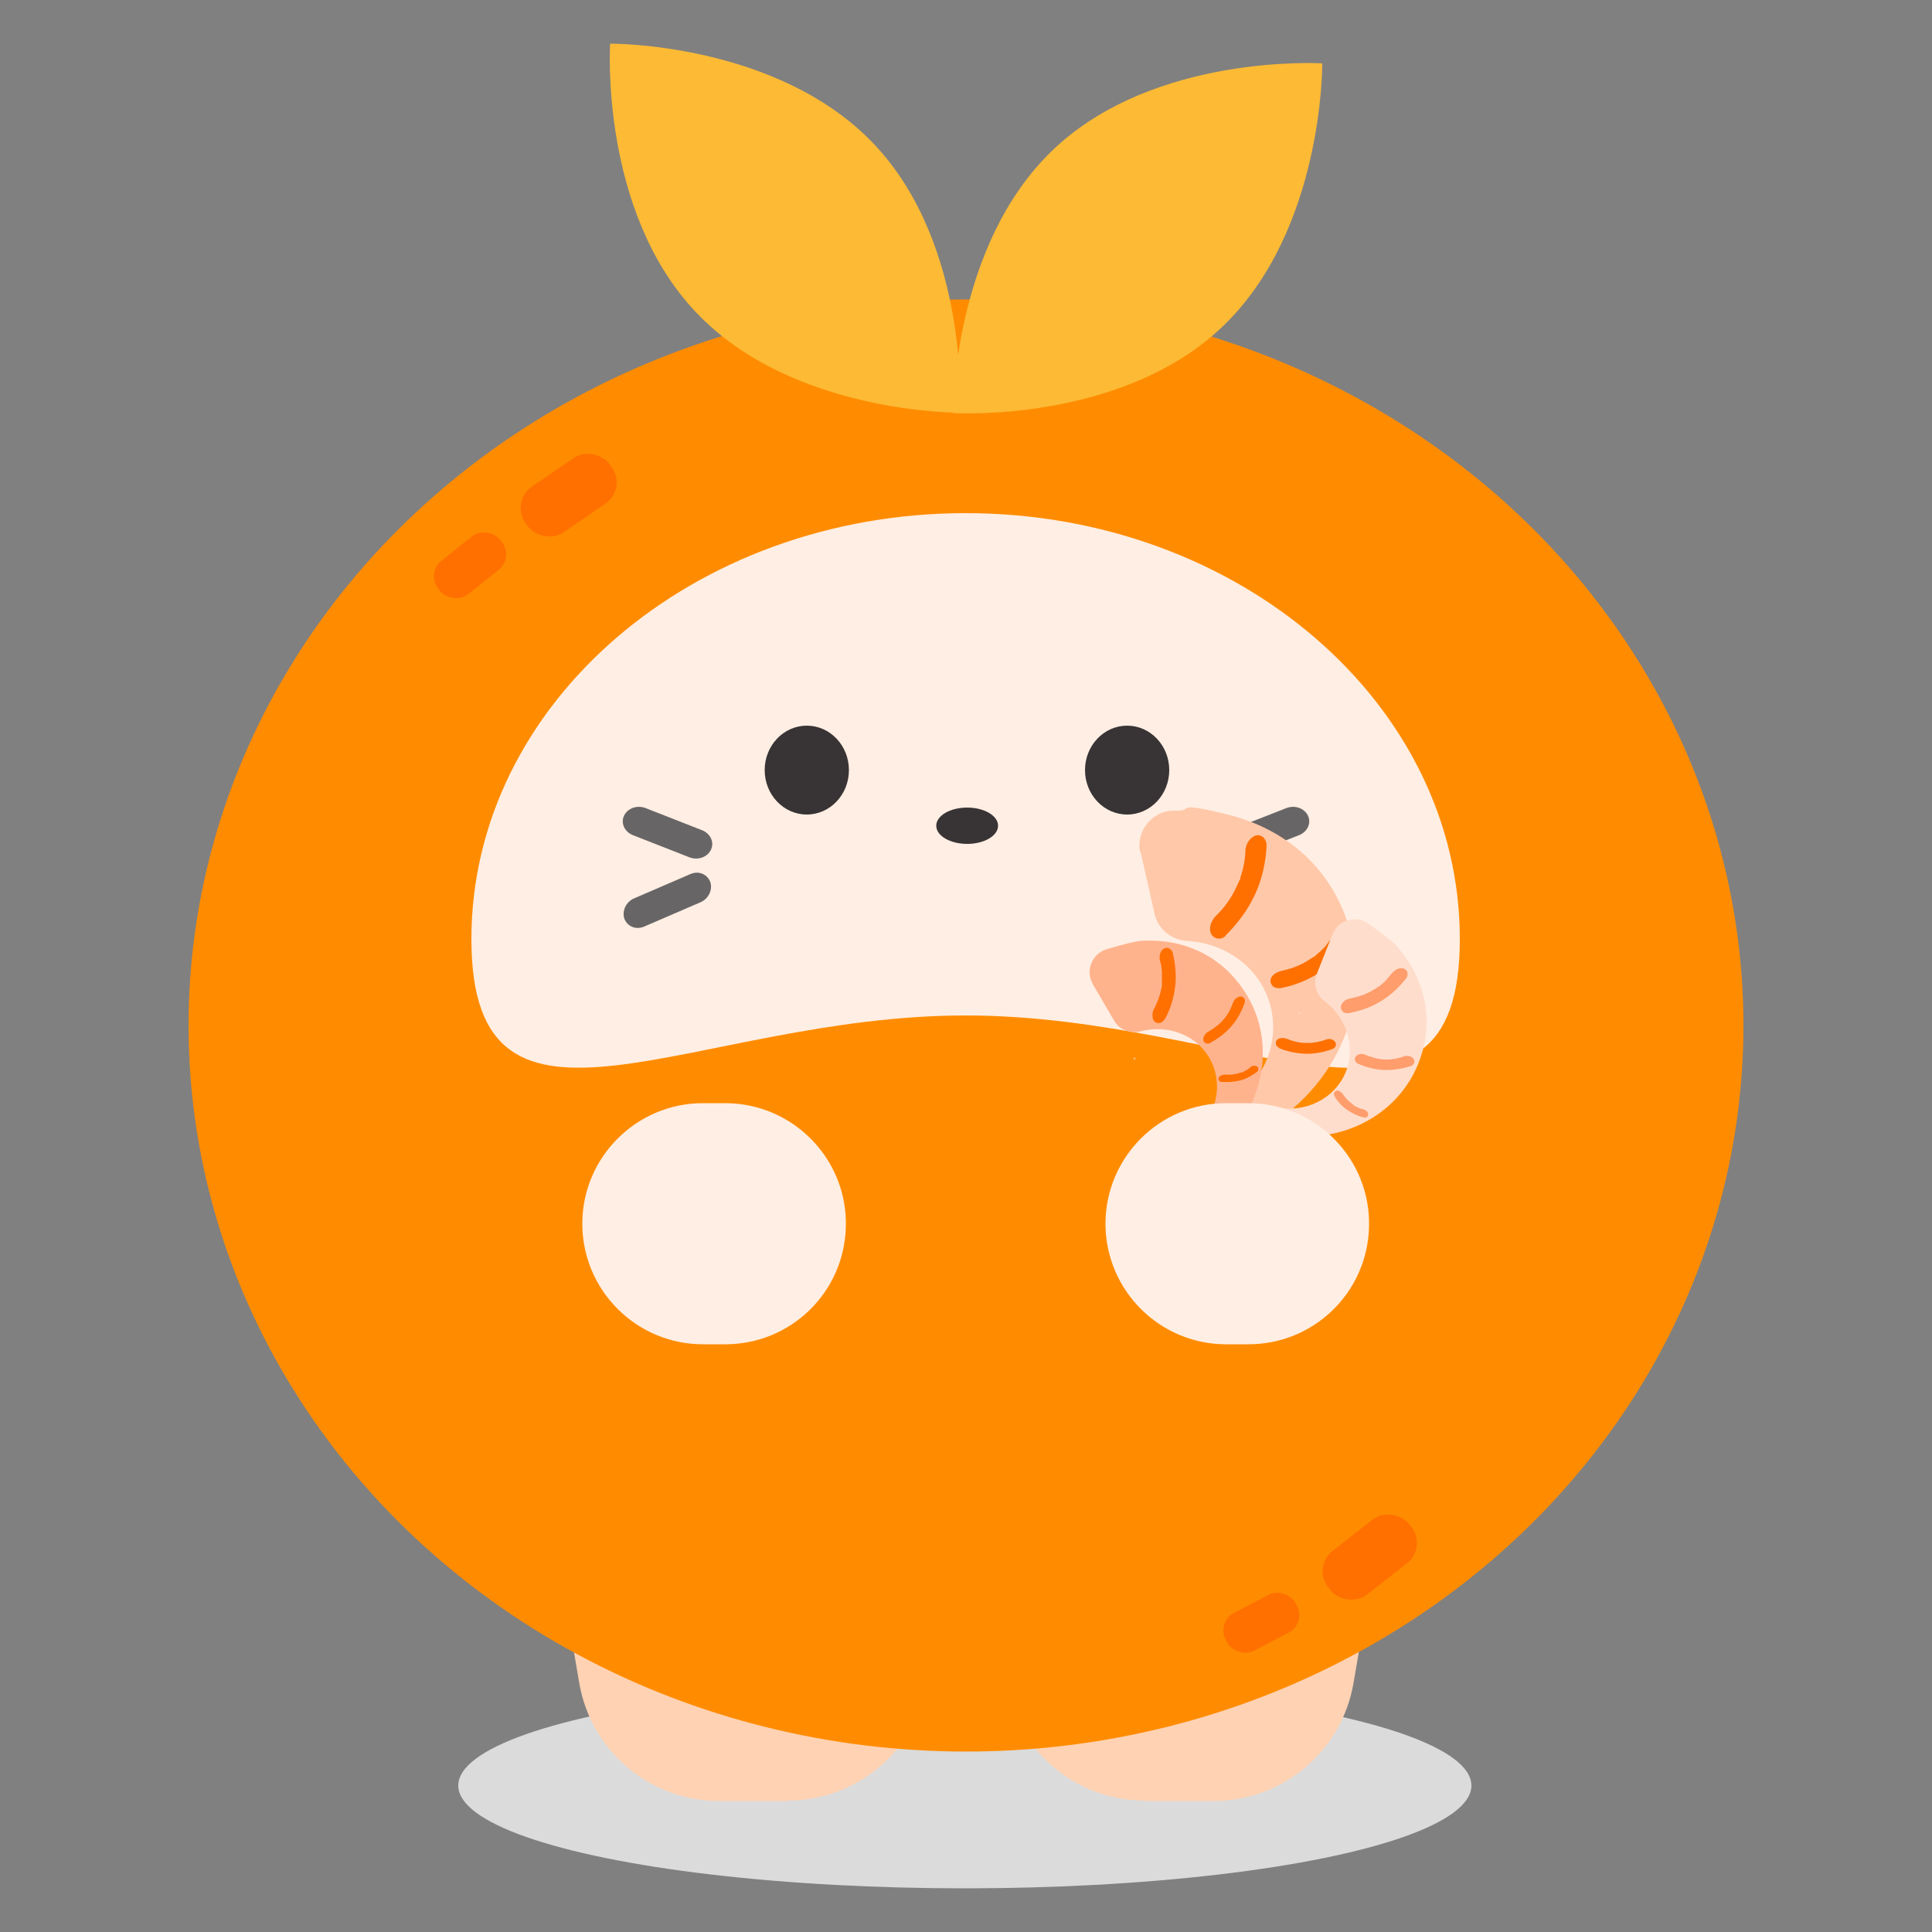 <?xml version="1.0" encoding="UTF-8"?>
<svg id="Layer_1" xmlns="http://www.w3.org/2000/svg" version="1.1" viewBox="0 0 500 500">
  <rect x="0" y="0" width="500" height="500" fill="#808080" stroke="none"/>
  <!-- Generator: Adobe Illustrator 29.5.1, SVG Export Plug-In . SVG Version: 2.1.0 Build 141)  -->
  <defs>
    <style>
      .st0 {
        fill: #fdc;
      }

      .st1 {
        fill: #dbdbdb;
      }

      .st2 {
        fill: #ff7000;
      }

      .st3 {
        fill: #ff9d6c;
      }

      .st4 {
        fill: #ff8c00;
      }

      .st5 {
        fill: #ffb38d;
      }

      .st6 {
        fill: #fcba35;
      }

      .st7 {
        fill: #686566;
      }

      .st8 {
        fill: #ffd2b3;
      }

      .st9 {
        fill: #383334;
      }

      .st10 {
        fill: #ffc8a9;
      }

      .st11 {
        fill: #ffeee3;
      }
    </style>
  </defs>
  <ellipse class="st1" cx="249.7" cy="462.1" rx="131.1" ry="26.6"/>
  <g>
    <g>
      <path class="st8" d="M203.8,466.1h-17.6c-18,0-33.3-12.9-36.3-30.6l-6.2-36.2c-3.9-22.5,13.5-43.1,36.3-43.1h23.8c20.4,0,36.8,16.5,36.8,36.8v36.2c0,20.4-16.5,36.8-36.8,36.8h0Z"/>
      <path class="st8" d="M296.4,466.1h17.6c18,0,33.3-12.9,36.3-30.6l6.2-36.2c3.9-22.5-13.5-43.1-36.3-43.1h-23.8c-20.4,0-36.8,16.5-36.8,36.8v36.2c0,20.4,16.5,36.8,36.8,36.8h0Z"/>
    </g>
    <ellipse class="st4" cx="250" cy="265.4" rx="201.2" ry="187.9"/>
    <path class="st11" d="M377.8,243c0,60.9-57.3,19.8-127.9,19.8s-127.9,41-127.9-19.8,57.3-110.2,127.9-110.2,127.9,49.3,127.9,110.2Z"/>
    <g>
      <path class="st6" d="M226.2,37.3c25,26.4,22.2,69.5,22.2,69.5,0,0-43.3.4-68.3-26-25-26.4-22.2-69.5-22.2-69.5,0,0,43.3-.4,68.3,26Z"/>
      <path class="st6" d="M272.7,38.6c-26.4,25-26,68.3-26,68.3,0,0,43.2,2.7,69.5-22.2,26.4-25,26-68.3,26-68.3,0,0-43.2-2.7-69.5,22.2Z"/>
    </g>
    <rect class="st2" x="133.9" y="120.8" width="26.6" height="14.4" rx="6.7" ry="6.7" transform="translate(-46.6 105.7) rotate(-34.4)"/>
    <rect class="st2" x="111.4" y="140.8" width="20.4" height="11.1" rx="5.1" ry="5.1" transform="translate(-64.7 107.8) rotate(-38.6)"/>
    <rect class="st2" x="341.2" y="395.9" width="26.6" height="14.4" rx="6.7" ry="6.7" transform="translate(-173.2 304.5) rotate(-38.1)"/>
    <rect class="st2" x="316.3" y="414.2" width="20.4" height="11.1" rx="5.1" ry="5.1" transform="translate(-157 198.4) rotate(-27.5)"/>
    <g>
      <ellipse class="st9" cx="208.8" cy="199.3" rx="10.9" ry="11.5"/>
      <ellipse class="st9" cx="291.7" cy="199.3" rx="10.9" ry="11.5"/>
      <g>
        <path class="st7" d="M316,219.9h0c.9,1.9,3.3,2.8,5.5,2l14.8-5.8c2.1-.9,3.1-3.1,2.2-5h0c-.9-1.9-3.3-2.8-5.5-2l-14.8,5.8c-2.1.9-3.1,3.1-2.2,5Z"/>
        <path class="st7" d="M316.1,228.2h0c-.7,2,.4,4.4,2.5,5.3l14.6,6.3c2.1.9,4.3,0,5.1-2h0c.7-2-.4-4.4-2.5-5.3l-14.6-6.3c-2.1-.9-4.3,0-5.1,2Z"/>
      </g>
      <g>
        <path class="st7" d="M184,219.9h0c-.9,1.9-3.3,2.8-5.5,2l-14.8-5.8c-2.1-.9-3.1-3.1-2.2-5h0c.9-1.9,3.3-2.8,5.5-2l14.8,5.8c2.1.9,3.1,3.1,2.2,5Z"/>
        <path class="st7" d="M183.8,228.2h0c.7,2-.4,4.4-2.5,5.3l-14.6,6.3c-2.1.9-4.3,0-5.1-2h0c-.7-2,.4-4.4,2.5-5.3l14.6-6.3c2.1-.9,4.3,0,5.1,2Z"/>
      </g>
      <ellipse class="st9" cx="250.3" cy="213.7" rx="8" ry="4.7"/>
    </g>
    <g>
      <g>
        <path class="st10" d="M295.2,220.5l3.6,16c.9,4,4.3,6.7,8.4,7,10.5.6,19.6,7.5,21.8,17.7,2.4,11-4,22-14.8,26.3s-3.5,3.2-3,5.5h0c2.5,1.4,3.6,2.1,6.1,3.5,23.3-7.5,37.7-30.4,32.7-53.2-4.1-18.5-17.6-28.9-32.3-32.5s-8.1-.8-13.7-1-10.2,5.2-8.9,10.9Z"/>
        <polygon class="st10" points="302.2 253 302.1 252.2 301.1 252.7 302.2 253"/>
      </g>
      <path class="st2" d="M317.2,242.1c3-3,5.6-6.4,7.5-10.4s2.9-8.6,3.1-12.9c0-1.7-1.3-2.9-2.7-2.6-1.5.4-2.7,2.1-2.8,3.9,0,1.6-.2,2.5-.5,4.2-.2,1-.5,1.9-.8,2.8.1-.3,0,0,0,.2s-.2.5-.3.7l-.7,1.5c-1.3,2.9-3.2,5.5-5.4,7.6-1.2,1.2-1.9,3.3-1.1,4.7.7,1.2,2.4,1.6,3.7.4h0c0,0,0,0,0,0Z"/>
      <path class="st2" d="M331.1,255.8c3.2-.6,6.4-1.7,9.4-3.5s5.6-4.3,7.6-7c.8-1.1.4-2.4-.7-2.9-1.2-.4-2.7.2-3.5,1.3-.7,1-1.2,1.6-2.2,2.5-.6.5-1.1,1-1.7,1.5.2-.1,0,0-.1,0s-.3.2-.5.3l-1.1.7c-2.1,1.3-4.5,2.1-6.8,2.6-1.3.3-2.7,1.3-2.7,2.5,0,1.1.9,2.1,2.3,1.9h0s0,0,0,0Z"/>
      <path class="st2" d="M330.9,271.2c2.1.9,4.4,1.4,6.8,1.5s4.9-.4,7.1-1.2c.9-.3,1.2-1.3.7-1.9-.5-.7-1.6-.9-2.5-.5-.8.3-1.3.4-2.2.6-.5,0-1,.2-1.6.2.2,0,0,0-.1,0s-.3,0-.4,0h-.9c-1.7,0-3.4-.5-4.9-1.1-.9-.3-2-.2-2.5.4-.4.6-.3,1.6.6,1.9h0s0,0,0,0Z"/>
    </g>
    <g>
      <g>
        <path class="st5" d="M282.7,254.5l5.6,9.6c1.4,2.4,4.2,3.5,6.9,2.8,6.9-1.8,14.2.8,17.8,6.9,3.8,6.6,1.9,15.1-4.2,20.1-1.2,1-1.6,2.8-.8,4.2h0c1.9.4,2.8.6,4.7,1,13.5-9.7,18.2-27.5,10.2-41.2-6.5-11.1-17.4-15.1-27.6-14.4-1.6.1-5.4,1.1-9,2.2s-5.5,5.5-3.5,8.9Z"/>
        <polygon class="st10" points="293.9 274.1 293.7 273.6 293.2 274.1 293.9 274.1"/>
      </g>
      <path class="st2" d="M301.4,263.9c1.4-2.5,2.3-5.3,2.7-8.3s.1-6.1-.6-9c-.3-1.1-1.4-1.6-2.3-1.1-.9.5-1.3,1.9-1,3.1.3,1,.4,1.7.5,2.9,0,.7,0,1.3,0,2,0-.2,0,0,0,.1s0,.3,0,.5v1.1c-.4,2.1-1.1,4.2-2.1,6-.5,1-.5,2.5.2,3.2.7.6,1.9.5,2.5-.5h0c0,0,0,0,0,0Z"/>
      <path class="st2" d="M313.2,269.9c2-1.1,3.8-2.4,5.4-4.2,1.6-1.8,2.7-3.9,3.5-6.1.3-.9-.2-1.7-1-1.7-.8,0-1.7.7-2,1.6-.3.8-.5,1.3-.9,2.1-.3.5-.5.9-.8,1.3.1-.1,0,0,0,0s-.2.2-.2.3l-.6.7c-1.1,1.3-2.5,2.3-3.9,3.1-.8.4-1.4,1.4-1.3,2.2.2.7,1,1.2,1.8.7h0s0,0,0,0Z"/>
      <path class="st2" d="M316.3,280c1.5.1,3.1,0,4.7-.4s3.1-1.3,4.3-2.2c.5-.4.5-1.1,0-1.4-.5-.3-1.2-.3-1.7.2-.5.4-.7.6-1.3.9-.3.2-.6.3-1,.5.1,0,0,0,0,0s-.2,0-.3,0l-.6.2c-1.1.3-2.3.4-3.4.3-.6,0-1.4.3-1.6.8-.2.5.1,1.1.8,1.1h0s0,0,0,0Z"/>
    </g>
    <g>
      <g>
        <path class="st0" d="M344.9,241.7l-4.1,10.3c-1,2.6-.2,5.4,2,7.1,5.7,4.3,8.1,11.7,5.5,18.3-2.9,7.1-10.7,10.8-18.4,9.1-1.6-.3-3.2.4-3.8,1.9h0c.8,1.8,1.2,2.6,2.1,4.3,16,4.7,32.8-2.6,38.8-17.3,4.8-11.9,1.2-23-5.6-30.6-1-1.2-4.2-3.6-7.3-5.8s-7.7-1-9.2,2.7Z"/>
        <polygon class="st0" points="336.3 262.6 336.6 262.1 335.9 262.1 336.3 262.6"/>
      </g>
      <path class="st3" d="M349,262.2c2.8-.5,5.6-1.4,8.2-3,2.6-1.5,4.9-3.7,6.7-6,.7-.9.4-2.1-.5-2.5-1-.4-2.3.1-3.1,1.1-.7.8-1.1,1.3-1.9,2.2-.5.5-1,.9-1.5,1.3.2-.1,0,0-.1,0s-.3.2-.4.3l-1,.6c-1.8,1.1-3.9,1.8-6,2.2-1.2.2-2.3,1.1-2.4,2.2,0,1,.8,1.8,2,1.6h0s0,0,0,0Z"/>
      <path class="st3" d="M351.5,275.3c2.1.9,4.2,1.5,6.6,1.6s4.8-.3,7-1c.9-.3,1.2-1.2.7-1.9-.5-.7-1.6-.9-2.5-.6-.8.3-1.3.4-2.2.6-.5,0-1,.2-1.5.2.2,0,0,0-.1,0s-.3,0-.4,0h-.9c-1.7-.1-3.3-.6-4.8-1.2-.8-.4-2-.3-2.5.4-.5.6-.3,1.5.6,1.9h0s0,0,0,0Z"/>
      <path class="st3" d="M345.4,283.8c.8,1.3,1.9,2.5,3.2,3.4s2.9,1.7,4.4,2c.6.2,1.1-.3,1.1-.8,0-.6-.6-1.1-1.2-1.3-.6-.1-.9-.2-1.5-.5-.3-.1-.7-.3-1-.5.1,0,0,0,0,0s-.1-.1-.2-.2l-.5-.4c-.9-.7-1.7-1.6-2.3-2.5-.4-.5-1.1-.9-1.6-.7-.5.2-.8.8-.4,1.3h0s0,0,0,0Z"/>
    </g>
    <g>
      <path class="st11" d="M187.7,347.9h-5.8c-17.2,0-31.2-14-31.2-31.2h0c0-17.2,14-31.2,31.2-31.2h5.8c17.5,0,31.7,14.5,31.2,32h0c-.4,16.9-14.2,30.4-31.2,30.4h0Z"/>
      <path class="st11" d="M323.1,347.9h-5.8c-17.2,0-31.2-14-31.2-31.2h0c0-17.2,14-31.2,31.2-31.2h5.8c17.5,0,31.7,14.5,31.2,32h0c-.4,16.9-14.2,30.4-31.2,30.4h0Z"/>
    </g>
  </g>
</svg>